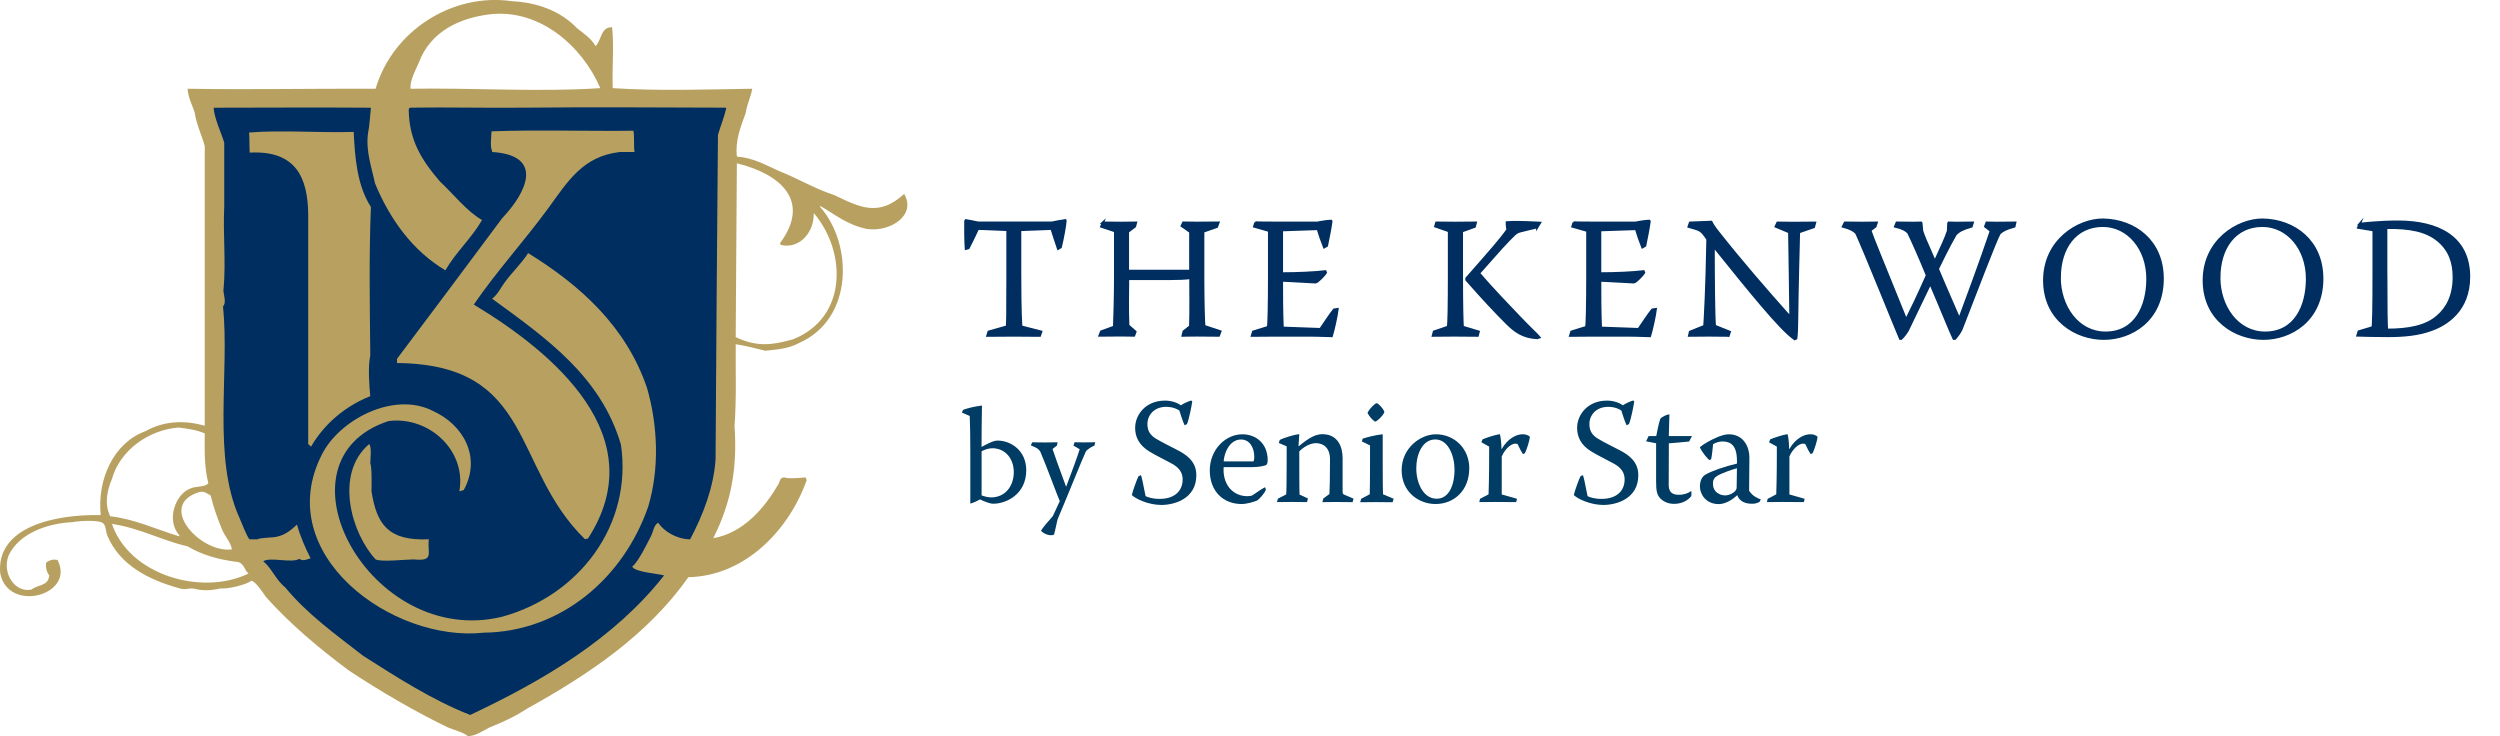 <?xml version="1.0" encoding="UTF-8"?>
<svg id="Layer_2" data-name="Layer 2" xmlns="http://www.w3.org/2000/svg" width="533.57" height="157.12" viewBox="0 0 533.57 157.12">
  <g id="Logo">
    <g>
      <path d="m224.51,47.53c.69-.18,2.08-.4,2.85-.51l.04.11c-.04.91-.62,4.02-1.02,5.62l-.55.33c-.33-.91-1.28-3.91-1.39-4.27l-6.72.26v9.13c0,9.42.22,10.41.22,11.5l4.27,1.1-.29.84c-1.86,0-3.72-.04-5.55-.04s-3.72.04-5.62.04l.26-.84,3.91-1.1c.07-1.28.11-1.94.11-10.3v-10.33l-6.32-.26c-.4.88-1.64,3.47-2.01,4.13l-.55.15c-.11-1.39-.15-4.78-.11-5.92l.11-.15c.51.07,1.94.37,2.59.51h15.77Z" style="fill: #002e60; stroke: #002e60; stroke-miterlimit: 10; stroke-width: .5px;"/>
      <path d="m235.36,47.53c1.21,0,2.67.04,3.98.04,1.39,0,2.26-.04,3.1-.04l-.22.8-1.5,1.13v8.36h13.33v-8.33l-1.83-1.28.33-.69c.95,0,1.9.04,2.85.04,1.72,0,3.29-.04,4.64-.04l-.33.88-2.92,1.02v9.71c0,4.13.11,10.04.26,10.48l3.4,1.13-.33.88c-1.35,0-3.1-.04-4.71-.04-1.17,0-2.19.04-2.99.04l.22-.88,1.39-1.1c.11-3.65.04-6.83.04-10.33-.84.15-2.88.22-4.78.22h-8.54c0,3.07-.11,6.13.04,9.93l1.53,1.35-.29.8c-.8,0-1.61-.04-2.78-.04-1.5,0-3.21.04-4.56.04l.33-.84,2.77-1.02c.04-.95.22-6.39.22-10.84v-9.57l-2.96-.99.33-.84Z" style="fill: #002e60; stroke: #002e60; stroke-miterlimit: 10; stroke-width: .5px;"/>
      <path d="m267.93,47.5c1.39.04,2.85.04,4.27.04h9.02c.36-.11,2.23-.4,2.85-.4l.07.11c-.11.99-.69,4.02-.95,5.19l-.58.33c-.37-.88-1.13-3.1-1.35-3.91l-7.67.26v9.24c3.43,0,7.05-.18,9.27-.44l.11.29c-.15.29-1.75,2.04-2.19,2.04-.58,0-6.28-.37-7.19-.37,0,2.45,0,7.01.15,10.08l8.07.29c.62-.88,2.15-3.25,2.92-4.16l.73-.11c-.15,1.31-.84,4.45-1.24,5.73-2.41-.11-4.56-.11-6.68-.11h-5.55c-1.61,0-3.32.04-4.78.04l.26-.84,3.18-.99c.11-.44.22-4.6.22-10.77v-9.79l-3.18-.91.26-.84Z" style="fill: #002e60; stroke: #002e60; stroke-miterlimit: 10; stroke-width: .5px;"/>
      <path d="m306.56,47.53c1.35,0,2.67.04,3.98.04,1.46,0,2.96-.04,4.42-.04l-.22.84-2.74.99v9.71c0,6.1.11,10.04.18,10.7l3.4,1.02-.22.84c-1.35,0-2.96-.04-4.97-.04-1.68,0-3.36.04-4.56.04l.22-.84,2.99-1.02c.15-.66.22-4.6.22-10.7v-9.75l-2.92-1.02.22-.77Zm21.54.95c-1.1.26-2.67.62-3.76.91-.44.11-.88.4-1.2.73-1.53,1.46-3.14,3.25-7.45,8.14v.11c2.92,3.4,5.62,6.17,8.29,8.98,2.7,2.85,3.98,3.94,4.56,4.64l-.47.15c-3.03-.15-4.78-1.46-6.46-3.14-2.01-1.97-5.33-5.51-8.62-9.27v-.33c5.11-5.81,7.34-8.33,8.76-10.37-.07-.4-.18-1.21-.15-1.57,2.74-.18,5.81.07,7.05.11l-.55.91Z" style="fill: #002e60; stroke: #002e60; stroke-miterlimit: 10; stroke-width: .5px;"/>
      <path d="m335.85,47.5c1.39.04,2.85.04,4.27.04h9.02c.36-.11,2.23-.4,2.85-.4l.07.11c-.11.99-.69,4.02-.95,5.19l-.58.33c-.37-.88-1.13-3.1-1.35-3.91l-7.67.26v9.24c3.43,0,7.05-.18,9.27-.44l.11.29c-.15.29-1.75,2.04-2.19,2.04-.58,0-6.28-.37-7.19-.37,0,2.45,0,7.01.15,10.08l8.07.29c.62-.88,2.15-3.25,2.92-4.16l.73-.11c-.15,1.31-.84,4.45-1.24,5.73-2.41-.11-4.56-.11-6.68-.11h-5.55c-1.61,0-3.32.04-4.78.04l.26-.84,3.18-.99c.11-.44.22-4.6.22-10.77v-9.79l-3.18-.91.26-.84Z" style="fill: #002e60; stroke: #002e60; stroke-miterlimit: 10; stroke-width: .5px;"/>
      <path d="m368.89,71.63c-1.39,0-2.67-.04-4.24-.04-1.24,0-2.88.04-4.13.04l.18-.8,3.07-1.24c.11-1.68.47-7.7.66-18.51-1.42-2.19-1.61-1.97-4.02-2.7l.29-.84,4.53-.18c.11.26.66,1.21,1.35,2.04,4.89,6.21,10.48,12.67,15.45,18.22h.11c0-1.68-.22-15.66-.26-18.07l-2.88-1.21.37-.8c1.31,0,2.37.04,3.47.04,1.35,0,3.07-.04,4.53-.04l-.25.91-3.18,1.1c-.04,1.68-.33,12.16-.4,18.91,0,1.17-.07,2.88-.18,3.76l-.33.15c-3.21-2.26-9.64-10.3-17.23-19.72h-.07c0,6.35.07,15.26.26,16.91l3.18,1.28-.26.8Z" style="fill: #002e60; stroke: #002e60; stroke-miterlimit: 10; stroke-width: .5px;"/>
      <path d="m393.8,47.53c1.02,0,2.23.04,3.62.04,1.02,0,2.08-.04,3.1-.04l-.26.8-1.1.84c.66,1.94,1.9,4.86,7.63,19.02h.07c1.13-2.26,2.3-4.67,4.42-9.42-1.35-3.32-2.92-6.9-3.98-9.09-.51-.55-1.17-.95-2.81-1.35l.33-.8c.95,0,2.37.04,3.54.04.55,0,1.13-.04,1.64-.04l.07.11.15,1.64c.33,1.02.66,1.86,2.7,6.46h.07c1.57-3.51,2.08-4.42,2.78-6.46l.07-1.64.07-.11c.51,0,1.13.04,1.68.04,1.24,0,2.37-.04,3.43-.04l-.25.8c-1.9.55-2.67.95-3.4,1.72-.47.84-1.42,2.41-3.8,7.34.29.73,1.72,4.09,4.56,10.59h.07c1.64-4.42,4.27-11.47,6.72-18.7l-1.21-.95.29-.8c.66,0,1.39.04,2.15.04,1.42,0,2.78-.04,3.94-.04l-.18.8c-1.75.48-2.48.88-3.14,1.46-.99,1.79-4.93,12.27-8.18,20.56-.33.66-.91,1.46-1.35,1.94h-.26c-.69-1.42-2.81-6.72-4.97-11.72h-.07c-2.45,5.08-3.72,7.7-4.78,9.93-.33.58-.91,1.35-1.39,1.79h-.22c-1.02-2.37-7.38-18.22-9.35-22.53-.55-.58-1.17-.95-2.85-1.42l.4-.8Z" style="fill: #002e60; stroke: #002e60; stroke-miterlimit: 10; stroke-width: .5px;"/>
      <path d="m461.57,59.4c0,8.98-6.72,12.89-12.56,12.89s-12.71-3.94-12.71-12.45,7.19-12.96,12.52-12.96c6.94.11,12.74,4.71,12.74,12.52Zm-21.98-.15c0,6.06,3.8,11.76,9.79,11.76,6.46,0,8.95-5.77,8.95-11.5,0-6.46-4.16-11.32-9.53-11.32-5.81,0-9.2,4.71-9.2,11.06Z" style="fill: #002e60; stroke: #002e60; stroke-miterlimit: 10; stroke-width: .5px;"/>
      <path d="m495.63,59.4c0,8.98-6.72,12.89-12.56,12.89s-12.71-3.94-12.71-12.45,7.19-12.96,12.52-12.96c6.94.11,12.74,4.71,12.74,12.52Zm-21.98-.15c0,6.06,3.8,11.76,9.79,11.76,6.46,0,8.95-5.77,8.95-11.5,0-6.46-4.16-11.32-9.53-11.32-5.81,0-9.2,4.71-9.2,11.06Z" style="fill: #002e60; stroke: #002e60; stroke-miterlimit: 10; stroke-width: .5px;"/>
      <path d="m503.63,47.79c.77-.07,4.13-.48,8.18-.48,8.65,0,15.15,3.36,15.15,11.76,0,7.19-4.82,10.15-7.92,11.28-2.88,1.1-6.17,1.35-9.49,1.35-2.88,0-4.82-.07-6.39-.11l.26-.84,2.96-.88c.15-.4.22-4.67.22-10.81v-9.93l-3.29-.55.33-.8Zm5.66,11.28c0,6.02.04,10.88.18,11.32,4.56,0,8.29-.69,10.74-2.85,2.12-1.79,3.5-4.49,3.5-8.4,0-3.21-.95-5.84-3.4-7.85-2.48-2.04-5.92-2.74-11.03-2.67v10.44Z" style="fill: #002e60; stroke: #002e60; stroke-miterlimit: 10; stroke-width: .5px;"/>
    </g>
    <g>
      <path d="m42.98,21.96h113.92l-1.9,6.84v69.11c-5.32,29.24-25.82,42.53-53.92,56.58,0,0-51.27-20.13-55.06-53.16l-.38-73.67-2.66-5.7Z" style="fill: #002e60; fill-rule: evenodd;"/>
      <path d="m192.98,41.4c-5.41,4.88-9.29,2.95-14.89.25-4.11-1.33-7.73-3.53-11.86-5.17-2.53-1.11-5.52-2.86-8.83-3.03-.04-.04-.08-.08-.13-.13-.38-3.21.79-6.26,1.89-9.21.25-1.84,1.06-3.28,1.39-5.17-9.82.14-20.02.51-29.78-.13-.16-4.22.31-8.87-.13-13-2.49-.05-2.24,2.79-3.53,4.04-.76-1.49-2.61-2.8-3.91-3.79-3.58-3.78-8.67-5.55-13.88-5.8-12.83-1.89-25.59,6.42-29.15,18.68-13.19-.06-26.93.22-40.13,0,.11,1.84.99,3.53,1.51,5.05.35,2.48,1.47,4.75,2.15,7.19v59.69c-4.64-1.32-8.91-.93-12.62,1.14-6.9,2.51-10.35,10.35-9.59,17.92-9.76-.19-22.26,2.49-21.45,12.37,1.61,8.68,16.16,4.76,12.24-2.78-1.11-.23-1.69.07-2.4.5-.21,1.02.09,2.11.63,2.78-.18,2.34-2.42,1.91-3.79,3.03-3.53.73-6.29-3.43-4.92-7.19,2.23-4.86,8.39-6.95,13.63-7.19,1.27-.28,5.52-.51,6.44.13.76.41.68,1.79,1.01,2.65,2.65,6.47,9.06,9.6,15.52,11.36,1.37.43,1.97-.26,3.41.13,1.54.42,3.73.26,5.17-.13,1.67.15,5.45-.74,6.69-1.64.97.2,2.55,2.73,3.15,3.53,5.25,5.85,11.36,10.95,17.67,15.65,6.77,4.45,13.78,8.57,21.07,12.11,1.1.49,3.57,1.11,4.29,1.89,1.82-.08,3.32-1.25,4.67-1.89,2.72-1.08,5.37-2.29,7.82-3.91,13.25-7.35,25.85-15.76,34.58-28.14,12.18-.26,21.51-10.15,25.24-20.69-.09-.41-.13-.29-.25-.63-.67.14-3.99.36-4.54,0-1.02.14-.84.81-1.26,1.51-2.9,4.96-7.39,10.37-13.88,11.48,3.87-7.65,5.16-15.01,4.54-23.98.43-5.93.21-11.51.25-17.41,2.1.28,4.34.92,6.31,1.39,2.46-.26,4.97-.43,7.19-1.64,11.86-5.24,11.38-21.37,4.54-29.02v-.25c3.33,1.94,5.84,4.08,9.97,4.92,4.98.72,10.6-2.94,7.95-7.45ZM89.38,13.39c2.48-6.66,8.66-9.57,15.27-10.35,10.49-1.15,19.57,6.7,23.47,15.77-13.08.88-27.42-.1-40.51.13-.15-1.76,1.12-4.08,1.77-5.55ZM23.89,102.23c1.73-6.2,7.98-10.55,14.26-10.98,2.14.26,3.97.55,5.55,1.26-.05,3.76-.09,7.35.76,10.6-.46.87-2.86.63-3.79,1.14-3.18,1.09-5.31,6.77-2.4,9.97v.25c-5.05-1.52-9.45-3.67-14.76-4.29-1.28-2.68-.64-5.5.38-7.95Zm21.07,3.53c.64,2.64,1.52,5.08,2.52,7.45.55,1.28,1.78,2.57,2.02,4.04-6.7.91-16.18-9.45-6.94-12.24,1.04-.26,1.86.43,2.4.76Zm-21.07,6.06c5.98.88,10.54,3.49,16.15,4.79,3.21,1.89,6.56,2.77,10.22,3.28,1.8,0,1.79,1.71,2.78,2.52-10,4.85-25.46.31-29.15-10.6ZM153.23,28.79c-.18,23.09-.39,46.19-.51,69.28-.41,6.02-2.66,11.8-5.43,17.04-2.9-.03-5.62-1.74-6.81-3.53-.91.4-1.06,1.9-1.51,2.78-.85,1.63-2.74,5.59-4.04,6.56.47,1.19,5.66,1.53,6.81,1.89-10.62,13.52-25.89,22.48-41.39,29.78-7.98-3.12-15.62-8.02-22.84-12.62-5.85-4.56-11.95-8.89-16.66-14.64-1.91-1.46-2.85-4.08-4.67-5.55,1.6-.96,6,.47,7.7-.5.86.52,1.42.2,2.4-.13-1.17-2.34-2.21-4.7-2.9-7.19-1.17,1.1-2.4,2.13-4.04,2.52-.99.35-3.69.2-4.42.63h-1.64c-.45-.24-1.83-3.81-2.15-4.54-5.86-12.91-2.1-30.91-3.53-45.18.9-.98-.15-2.91.13-3.91.5-5.65-.16-11.77.13-17.41v-13.63c-.63-2.09-2.12-5.17-2.27-7.45,11.22-.02,22.41-.08,33.57,0-.19,1.66-.26,3.8-.63,5.55-.48,3.76.83,7.33,1.51,10.6,3.18,7.7,8.08,14.43,15.02,18.55,2.19-3.83,5.65-6.92,7.82-10.73-3.26-1.85-6.28-5.74-8.96-8.2-4.05-4.71-6.56-8.84-6.69-15.27.09-.46-.01-.35.38-.51,7.88-.13,16.26.09,24.23,0,14.71-.15,28.7-.04,43.03,0l.13.13c-.43,1.94-1.24,3.83-1.77,5.68Zm15.9,43.66c-4.43,1.25-7.66,1.61-12.11-.5.08-12.37.17-24.73.25-37.1,9.51,2.35,15.83,8.12,9.21,17.04.04.13.08.25.13.38,3.93.95,7.16-2.53,7.07-6.81,7.04,8.28,7.26,22.42-4.54,27Zm-44.29,42.65c.47-.16.13-.12.63-.13,14.11-21.73-7.26-39.67-24.35-49.97,4.85-7.08,10.81-13.61,15.9-20.57,4.28-5.9,7.43-11.07,15.27-11.99h3.15c-.23-.83,0-3.34-.25-4.54-10.05.13-20.28-.24-30.29.13-.02,1.05-.35,3.41.13,4.16v.25c11.19.7,7.4,8.62,2.15,14.13-7.46,10.04-15,20.11-22.46,30.03.03.52.03.36,0,.88,29.47.26,24.38,22.26,40.13,37.6Zm-59.06-20.32c.07.13.36.18.5.5h.13c2.8-4.79,7.2-8.57,12.62-10.73-.22-2.12-.53-6.26,0-8.71-.11-10.57-.29-21.22.13-31.67-2.96-4.62-3.4-10.54-3.66-15.77v-.25c-7.26.24-15.2-.44-22.34.13.11.99.05,3.08.13,4.29,9.86-.52,12.39,5.33,12.49,13.12v49.09Zm46.94-40.76c-1.45,2.26-3.49,4.15-5.05,6.31-.8,1.11-1.53,2.64-2.65,3.41,11.36,8.3,23.22,16.5,27.51,31.17,2.49,17.18-8.91,32.2-25.36,36.72-28.19,6.86-49.93-33.34-24.23-41.77,8.58-1.06,16.5,6.18,15.14,14.76v.25c.63-.13.36-.23.88-.25,3.85-7-.04-13.97-6.56-16.91-8.31-4.27-20.01,1.86-23.72,9.34-10.78,21.21,15.01,40.12,34.58,37.98,16.37-.19,29.76-11.56,35.08-26.88,2.45-8.18,2.05-17.38-.25-25.36-4.49-13.18-14.29-21.92-25.36-28.77Zm-33.44,50.85c.03-.59.12-5.3-.25-5.93.02-1.04.33-3.63-.25-4.16-7.48,6.39-3.74,19.12,1.39,24.61,1.18.6,6.28.02,8.08,0,4.58.45,2.88-1.26,3.28-4.29-8.7.38-11.12-3.18-12.24-10.22Z" style="fill: #b8a160; fill-rule: evenodd;"/>
    </g>
    <g>
      <path d="m207.09,96.1c0-2.67-.03-5.13-.12-7.31l-1.68-.73.26-.58c.75-.32,2.29-.7,4.03-.93-.06,3.1-.09,6.09-.09,8.84.81-.44,2.46-1.36,3.39-1.36,2.9,0,6.15,2.15,6.15,6.32,0,5.19-4.32,7.16-7.04,7.16-.72,0-1.94-.49-2.84-.93-.67.43-1.59.78-2.06.9v-11.39Zm2.41,9.63c.41.15,1.28.43,2.03.43,2.96,0,4.84-2.35,4.84-5.42,0-2.75-1.74-5.07-4.55-5.07-.75,0-1.57.23-2.32.64v9.42Z" style="fill: #003c63;"/>
      <path d="m229.33,94.39c.58,0,1.33.03,1.97.03.87,0,1.74-.03,2.46-.03l-.17.7c-.87.38-1.36.75-1.8,1.19-1.1,2.38-3.39,8.23-6.09,14.61-.26,1.1-.46,2.23-.75,3.22-.15.09-.38.12-.67.12-.87,0-1.83-.58-2.09-.96.26-.52,1.48-1.97,2.52-3.13.35-.75,1.04-2.2,1.48-3.19-.29-.55-2.99-7.89-4.17-10.58-.38-.58-.75-.81-2-1.3l.26-.67c.9.03,1.8.03,2.73.03s1.83,0,2.73-.03l-.17.7-.93.72c.35,1.1,1.28,3.71,2.87,8h.06c1.13-2.96,2.38-6.35,2.87-7.94l-1.33-.78.23-.7Z" style="fill: #003c63;"/>
      <path d="m252.05,86.5c.42-.32,1.38-.77,2.15-1.02l.26.16c-.1.9-.67,3.75-1.12,4.87l-.51.26c-.38-.77-.93-2.53-1.12-3.14-.38-.32-1.44-.8-2.82-.8-2.53,0-4,1.73-4,3.68,0,1.5.64,2.4,1.86,3.14,1.34.8,3.01,1.6,4.83,2.56,3.14,1.66,3.75,3.49,3.75,5.22,0,5.06-4.74,6.34-7.46,6.34s-5.41-1.25-6.31-2.11c.19-.86,1.15-3.55,1.44-4.03l.51-.22c.16.42.38,1.34.99,4.48.45.22,1.44.61,3.14.58,2.88-.03,4.77-1.54,4.77-4.16,0-1.38-.67-2.46-2.3-3.36-1.63-.9-3.27-1.66-4.8-2.59-2.21-1.34-3.04-3.11-3.04-5.03,0-2.88,2.31-5.83,6.37-5.83,1.57,0,2.75.54,3.43,1.02Z" style="fill: #003c63;"/>
      <path d="m261.17,99.69c-.03.16-.03.29-.03.48-.03,3.59,2.24,5.73,5.09,5.73.45,0,.8-.06,1.09-.19,1.02-.7,1.98-1.38,2.69-1.73l.16.51c-.19.74-1.41,2.02-1.82,2.31-.64.29-2.24.77-3.36.77-3.94,0-6.79-2.75-6.79-7.17s3.33-7.71,6.95-7.71c2.91,0,5.41,1.95,5.41,5.54,0,.38-.1.9-.32,1.02-.32.16-1.5.45-3.01.45h-6.05Zm6.37-1.22c.1-.22.16-.58.16-.96,0-1.92-.96-3.71-2.82-3.71-2.66,0-3.68,3.3-3.71,4.67h6.37Z" style="fill: #003c63;"/>
      <path d="m274.62,95.27l-1.7-.74.22-.64c.54-.32,3.17-1.18,4.16-1.22l-.16,2.53.06.03c2.43-2.02,3.75-2.56,5.03-2.56,3.33,0,4.32,2.72,4.32,5.12v7.23c0,.35.16.51.45.61l1.89.8-.22.74c-.86,0-2.34-.03-3.59-.03-.9,0-1.86.03-2.85.03l.22-.8,1.28-.93c.06-.96.13-3.23.13-7.4,0-2.43-1.38-3.46-3.01-3.46-1.34,0-2.79.96-3.55,1.76,0,2.43,0,8.55.06,9.22l1.79.83-.19.77c-.83,0-2.05-.03-3.07-.03-1.12,0-2.34.03-3.36.03l.22-.74,1.76-.9c.06-.51.1-3.43.1-7.46v-2.82Z" style="fill: #003c63;"/>
      <path d="m290.85,93.61c.51-.16,2.43-.74,4.26-.93v6.47c0,3.59.03,5.44.06,6.34l2.27.96-.22.74c-1.12,0-2.34-.03-3.59-.03-1.02,0-2.08.03-3.33.03l.22-.74,1.82-.96c.03-1.09.06-3.84.06-6.4v-4.03l-1.73-.83.16-.61Zm3.01-7.56c.45.16,1.31,1.12,1.6,1.79l-.06.26c-.26.61-1.25,1.57-1.7,1.82l-.22.06c-.58-.32-1.31-1.22-1.6-1.82l.06-.22c.45-.77,1.22-1.54,1.73-1.86l.19-.03Z" style="fill: #003c63;"/>
      <path d="m313.58,99.98c0,4.58-3.14,7.59-7.2,7.59-3.55,0-7.23-2.53-7.23-7.23s4-7.65,7.3-7.65c3.94,0,7.14,3.01,7.14,7.3Zm-11.3.06c0,3.01,1.47,6.4,4.35,6.4s3.81-3.43,3.81-6.15c0-3.01-1.34-6.5-4.1-6.5s-4.07,3.14-4.07,6.24Z" style="fill: #003c63;"/>
      <path d="m316.42,93.77c.48-.22,2.72-1.02,3.71-1.09.19.74.32,2.14.32,3.14h.06c1.31-2.27,3.17-3.14,4.45-3.14.64,0,1.22.19,1.57.54-.1.9-.67,2.69-1.06,3.49l-.42.22c-.29-.42-.67-1.09-1.15-2.15-.1-.03-.26-.1-.48-.1-.96,0-2.27,1.22-2.91,2.75v8.1l3.27.93-.19.7c-1.22,0-2.82-.03-4.51-.03-1.06,0-2.4.03-3.36.03l.16-.7,1.82-.96c.13-3.36.13-8.61.13-10.18l-1.66-.93.26-.64Z" style="fill: #003c63;"/>
      <path d="m346.38,86.5c.42-.32,1.38-.77,2.15-1.02l.26.16c-.1.9-.67,3.75-1.12,4.87l-.51.26c-.38-.77-.93-2.53-1.12-3.14-.38-.32-1.44-.8-2.82-.8-2.53,0-4,1.73-4,3.68,0,1.5.64,2.4,1.86,3.14,1.34.8,3.01,1.6,4.83,2.56,3.14,1.66,3.75,3.49,3.75,5.22,0,5.06-4.74,6.34-7.46,6.34s-5.41-1.25-6.31-2.11c.19-.86,1.15-3.55,1.44-4.03l.51-.22c.16.42.38,1.34.99,4.48.45.22,1.44.61,3.14.58,2.88-.03,4.77-1.54,4.77-4.16,0-1.38-.67-2.46-2.3-3.36-1.63-.9-3.27-1.66-4.8-2.59-2.21-1.34-3.04-3.11-3.04-5.03,0-2.88,2.31-5.83,6.37-5.83,1.57,0,2.75.54,3.43,1.02Z" style="fill: #003c63;"/>
      <path d="m361.11,93.09l-.61,1.15-4.32.38c0,1.54-.03,5.15-.03,9,0,.83.32,1.28.54,1.5.32.29.83.48,1.6.48,1.18,0,2.08-.38,2.56-.74l.16.03-.03.99c-.8.99-2.08,1.66-3.71,1.66-1.25,0-2.37-.51-3.07-1.34-.54-.7-.74-1.38-.74-3.43v-8.16l-2.14-.42.54-1.12h1.63c.16-.9.51-2.59.86-3.68.45-.51,1.5-.96,1.95-.96l-.13,4.64h4.93Z" style="fill: #003c63;"/>
      <path d="m370.71,98.22c-.03-3.33-1.47-4-3.14-4-.64,0-1.44.26-1.95.58-.1.93-.22,2.37-.42,3.23l-.35.16c-.38-.19-1.73-1.86-2.05-2.75.67-.61,2.59-1.7,3.91-2.21.77-.29,1.54-.54,2.24-.54,3.3,0,4.42,2.88,4.42,4.9,0,2.18-.06,4.96-.06,7.14.7,1.15,1.89,1.66,2.5,1.86l-.26.51c-.26.16-.8.42-1.57.42-2.14,0-2.88-.99-3.2-1.82h-.03c-1.41,1.34-2.88,1.89-3.91,1.89-2.82,0-4.03-2.18-4.03-3.75,0-1.34.54-2.24,1.28-2.59,1.15-.7,4.13-1.73,6.63-2.31v-.7Zm-2.53,7.52c.67,0,1.57-.32,2.18-.96.19-.26.29-.45.29-.77l.06-4.07c-1.38.38-3.11,1.02-4,1.5-.8.45-1.12.9-1.12,1.76,0,1.92,1.57,2.53,2.59,2.53Z" style="fill: #003c63;"/>
      <path d="m377.82,93.77c.48-.22,2.72-1.02,3.71-1.09.19.74.32,2.14.32,3.14h.06c1.31-2.27,3.17-3.14,4.45-3.14.64,0,1.22.19,1.57.54-.1.9-.67,2.69-1.06,3.49l-.42.22c-.29-.42-.67-1.09-1.15-2.15-.1-.03-.26-.1-.48-.1-.96,0-2.27,1.22-2.91,2.75v8.1l3.26.93-.19.7c-1.22,0-2.82-.03-4.51-.03-1.06,0-2.4.03-3.36.03l.16-.7,1.83-.96c.13-3.36.13-8.61.13-10.18l-1.67-.93.26-.64Z" style="fill: #003c63;"/>
    </g>
  </g>
</svg>